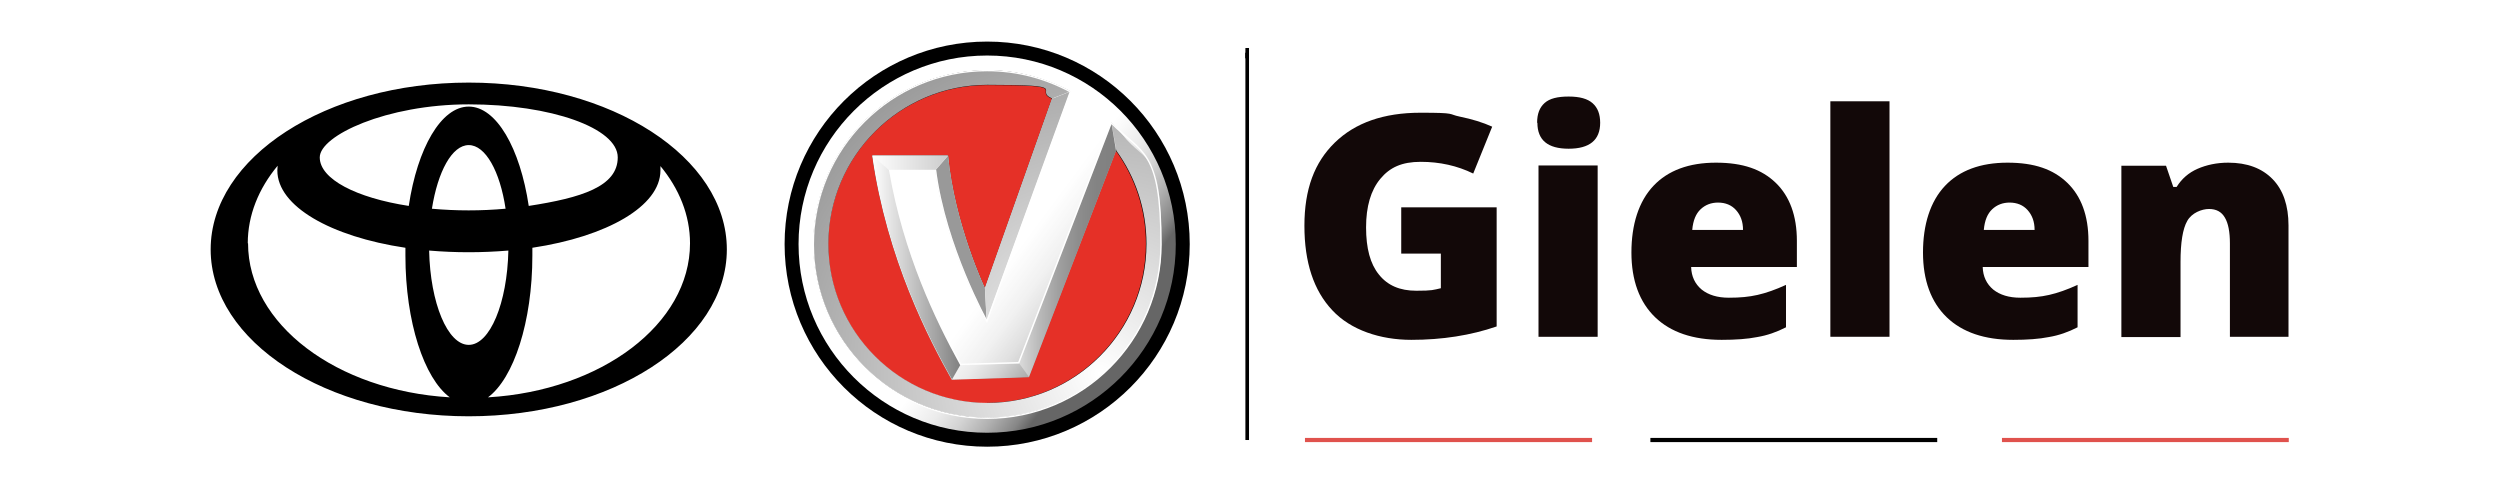 <?xml version="1.0" encoding="UTF-8"?>
<svg id="Laag_1" xmlns="http://www.w3.org/2000/svg" xmlns:xlink="http://www.w3.org/1999/xlink" version="1.1" viewBox="0 0 896 174">
  <!-- Generator: Adobe Illustrator 29.2.0, SVG Export Plug-In . SVG Version: 2.1.0 Build 108)  -->
  <defs>
    <style>
      .st0, .st1, .st2, .st3 {
        fill: none;
      }

      .st4 {
        mask: url(#mask);
      }

      .st5 {
        filter: url(#luminosity-noclip);
      }

      .st6 {
        fill: url(#linear-gradient2);
      }

      .st7 {
        fill: url(#linear-gradient1);
      }

      .st8 {
        fill: url(#linear-gradient3);
      }

      .st9 {
        fill: url(#linear-gradient4);
      }

      .st10 {
        fill: url(#radial-gradient);
      }

      .st11 {
        fill: #f6b6a0;
      }

      .st12 {
        fill: url(#linear-gradient);
      }

      .st13 {
        fill: #e53027;
      }

      .st1 {
        stroke-width: 1.3px;
      }

      .st1, .st14, .st15, .st2 {
        stroke-miterlimit: 10;
      }

      .st1, .st15, .st2 {
        stroke: #000;
      }

      .st16 {
        mask: url(#mask-1);
      }

      .st14 {
        stroke: #e0524d;
      }

      .st14, .st15 {
        stroke-width: 1.5px;
      }

      .st17 {
        fill: #fff;
        opacity: .3;
      }

      .st17, .st3 {
        stroke: #fff;
        stroke-width: .5px;
      }

      .st18 {
        fill: #e9694e;
      }

      .st19 {
        fill: url(#radial-gradient1);
      }

      .st20 {
        fill: url(#radial-gradient2);
      }

      .st2 {
        stroke-width: 2px;
      }

      .st21 {
        fill: #120808;
      }

      .st22 {
        fill: #999;
      }
    </style>
    <linearGradient id="linear-gradient" x1="341.5" y1="133" x2="369.1" y2="133" gradientUnits="userSpaceOnUse">
      <stop offset="0" stop-color="gray"/>
      <stop offset="1" stop-color="#ccc"/>
    </linearGradient>
    <filter id="luminosity-noclip" x="301.4" y="34.7" width="90.8" height="89.3" color-interpolation-filters="sRGB" filterUnits="userSpaceOnUse">
      <feFlood flood-color="#fff" result="bg"/>
      <feBlend in="SourceGraphic" in2="bg"/>
    </filter>
    <filter id="luminosity-noclip1" x="301.4" y="-8279" width="90.8" height="32766" color-interpolation-filters="sRGB" filterUnits="userSpaceOnUse">
      <feFlood flood-color="#fff" result="bg"/>
      <feBlend in="SourceGraphic" in2="bg"/>
    </filter>
    <mask id="mask-1" x="301.4" y="-8279" width="90.8" height="32766" maskUnits="userSpaceOnUse"/>
    <radialGradient id="radial-gradient" cx="311.9" cy="56" fx="311.9" fy="56" r="119.7" gradientUnits="userSpaceOnUse">
      <stop offset="0" stop-color="#fff"/>
      <stop offset=".5" stop-color="#000"/>
    </radialGradient>
    <mask id="mask" x="301.4" y="34.7" width="90.8" height="89.3" maskUnits="userSpaceOnUse">
      <g class="st5">
        <g class="st16">
          <path class="st10" d="M310.9,111.6c-15.3-17.1-11.6-45.3,8.3-63.1,19.9-17.8,48.4-18.4,63.6-1.3,15.3,17.1,11.6,45.3-8.3,63.1-19.9,17.8-48.4,18.4-63.6,1.3Z"/>
        </g>
      </g>
    </mask>
    <linearGradient id="linear-gradient1" x1="361.8" y1="93.5" x2="394.8" y2="118" gradientUnits="userSpaceOnUse">
      <stop offset="0" stop-color="#fff"/>
      <stop offset=".1" stop-color="#f9f9f9"/>
      <stop offset=".3" stop-color="#ebebeb"/>
      <stop offset=".5" stop-color="#d3d3d3"/>
      <stop offset=".7" stop-color="#b1b1b1"/>
      <stop offset=".9" stop-color="#878787"/>
      <stop offset="1" stop-color="#666"/>
    </linearGradient>
    <linearGradient id="linear-gradient2" x1="312.6" y1="58.5" x2="339.8" y2="58.5" gradientUnits="userSpaceOnUse">
      <stop offset="0" stop-color="#fff"/>
      <stop offset="1" stop-color="#ccc"/>
    </linearGradient>
    <radialGradient id="radial-gradient1" cx="394.1" cy="133.9" fx="394.1" fy="133.9" r="126" gradientUnits="userSpaceOnUse">
      <stop offset="0" stop-color="#fff"/>
      <stop offset="1" stop-color="#999"/>
    </radialGradient>
    <radialGradient id="radial-gradient2" cx="394.1" cy="133.9" fx="394.1" fy="133.9" r="126" xlink:href="#radial-gradient1"/>
    <linearGradient id="linear-gradient3" x1="312.6" y1="95.9" x2="344.3" y2="95.9" gradientUnits="userSpaceOnUse">
      <stop offset="0" stop-color="#fff"/>
      <stop offset="1" stop-color="gray"/>
    </linearGradient>
    <linearGradient id="linear-gradient4" x1="365.1" y1="89.5" x2="400" y2="89.5" gradientUnits="userSpaceOnUse">
      <stop offset="0" stop-color="#e6e6e6"/>
      <stop offset="0" stop-color="#dcdcdc"/>
      <stop offset=".2" stop-color="#bbb"/>
      <stop offset=".4" stop-color="#a1a1a1"/>
      <stop offset=".6" stop-color="#8e8e8e"/>
      <stop offset=".8" stop-color="#838383"/>
      <stop offset="1" stop-color="gray"/>
    </linearGradient>
  </defs>
  <path class="st18" d="M356.9,32c.2,0,.4,0,.5.1-.2,0-.4,0-.5-.1Z"/>
  <path class="st18" d="M353.8,31.8c.1,0,.3,0,.4,0-.2.2-.3.2-.4,0Z"/>
  <path d="M281.2,87.5c0-40.1,32.5-72.6,72.6-72.6s72.6,32.5,72.6,72.6-32.5,72.6-72.6,72.6-72.6-32.5-72.6-72.6Z"/>
  <polygon class="st12" points="344.6 130.6 341.5 136.1 369.1 135.2 365.5 130 344.6 130.6"/>
  <g>
    <path class="st13" d="M353.8,144.5c-31.4,0-57-25.6-57-57s25.6-57,57-57,16.1,1.8,23.2,4.9h0s-24,67.8-24,67.8c0,0-10.9-23.1-13.2-47.5h-27.2c5.3,37.2,20.5,66.1,28.5,80.3l27.6-.9,31.2-81.1h0c6.8,9.4,10.8,21,10.8,33.4,0,31.5-25.6,57-57,57Z"/>
    <g class="st4">
      <path class="st11" d="M311.2,109.1c-14.7-16.4-11.1-43.6,8-60.7,19.1-17.1,46.5-17.6,61.2-1.2,14.7,16.4,11.1,43.6-8,60.7-19.1,17.1-46.5,17.7-61.2,1.2Z"/>
    </g>
    <path class="st7" d="M353.8,19.9c-37.3,0-67.6,30.3-67.6,67.6s30.3,67.6,67.6,67.6,67.6-30.3,67.6-67.6-30.3-67.6-67.6-67.6ZM355.6,149.8c-34.3,1-63.1-26.1-64.1-60.5-1-34.3,26.1-63.1,60.5-64.1,9.5-.3,18.6,1.6,26.8,5.3l-25.8,72.8s-10.9-23.1-13.2-47.5h-27.2c5.3,37.2,20.5,66.1,28.5,80.3l27.6-.9,33.4-86.8c8.3,10.2,13.5,23.1,13.9,37.3,1,34.3-26.1,63.1-60.5,64.1Z"/>
    <path class="st0" d="M353,103.2l24-67.8h0c-7.1-3.2-14.9-5-23.2-5-31.4,0-57,25.6-57,57s25.6,57,57,57,57-25.6,57-57-4-24-10.8-33.4h0s-31.2,81-31.2,81l-27.6.9c-8-14.2-23.3-43.1-28.5-80.3h27.2c2.3,24.4,13.2,47.5,13.2,47.5Z"/>
    <path class="st0" d="M353,103.2l24-67.8h0c-7.1-3.2-14.9-5-23.2-5-31.4,0-57,25.6-57,57s25.6,57,57,57,57-25.6,57-57-4-24-10.8-33.4h0s-31.2,81-31.2,81l-27.6.9c-8-14.2-23.3-43.1-28.5-80.3h27.2c2.3,24.4,13.2,47.5,13.2,47.5Z"/>
    <path class="st6" d="M312.6,55.7l6.2,5.5c0,0,0-.1,0-.2h16.4s4.6-5.3,4.6-5.3h-27.2Z"/>
    <path class="st19" d="M402.3,48.3s-1.5-2.1-4-4.5l1.8,10.2c6.8,9.4,10.8,20.9,10.8,33.4,0,31.5-25.6,57-57,57s-57-25.6-57-57,25.6-57,57-57,16.1,1.8,23.2,4.9l6.6-2.6c-2.7-1.5-4.8-2.3-4.8-2.3-7.7-3.4-16.1-5.2-25-5.2-34.4,0-62.3,28-62.3,62.3s27.9,62.3,62.3,62.3,62.3-28,62.3-62.3-5.2-28.4-13.9-39.2Z"/>
    <path class="st22" d="M339.8,55.8l-4.6,5.3c3.5,27.2,18.4,54,18.4,54l-.6-11.8s-10.9-23.1-13.2-47.5Z"/>
    <polygon class="st20" points="377 35.4 377 35.4 353 103.2 353.6 115 383.6 32.8 377 35.4"/>
    <path class="st8" d="M318.9,61.2l-6.2-5.5c5.3,37.2,20.5,66.1,28.5,80.3l3.1-5.4c-8.8-15.9-20.2-39.5-25.4-69.4Z"/>
    <polygon class="st9" points="398.3 43.9 365.1 130 368.8 135.1 400 54.1 400 54.1 398.3 43.9"/>
    <path class="st3" d="M398.3,43.9l-33.2,86.1-20.8.6c-8.8-16-20.2-39.6-25.4-69.5h16.4c3.5,27.2,18.4,54,18.4,54l29.9-82.2c-8.8-4.8-19-7.6-29.8-7.6-34.4,0-62.3,28-62.3,62.3s27.9,62.3,62.3,62.3,62.3-28,62.3-62.3-6.8-32.4-17.9-43.6Z"/>
    <path class="st17" d="M398.3,44l-33.2,86.1-20.8.6c-8.8-16-20.2-39.5-25.4-69.5h16.4c3.5,27.2,18.4,54,18.4,54l30-82.2"/>
  </g>
  <path class="st21" d="M502.2,74.3h34.2v42.7c-9.3,3.2-19.5,4.8-30.6,4.8s-21.7-3.5-28.3-10.6c-6.7-7.1-10-17.2-10-30.3s3.6-22.7,10.9-29.8c7.3-7.1,17.5-10.7,30.7-10.7s9.7.5,14.1,1.4c4.4.9,8.3,2.1,11.6,3.6l-6.8,16.8c-5.7-2.8-12-4.2-18.8-4.2s-11.1,2-14.5,6.1c-3.4,4.1-5.1,9.9-5.1,17.4s1.5,13.1,4.6,16.9c3.1,3.9,7.5,5.8,13.4,5.8s6.1-.3,8.8-.9v-12.4h-14.2v-16.5Z"/>
  <path class="st21" d="M572.6,120.7h-21.2v-61.4h21.2v61.4ZM550.9,44c0-3.2.9-5.5,2.7-7.1,1.8-1.6,4.6-2.3,8.6-2.3s6.8.8,8.6,2.4c1.8,1.6,2.7,3.9,2.7,7,0,6.2-3.8,9.3-11.3,9.3s-11.2-3.1-11.2-9.3Z"/>
  <path class="st21" d="M617,121.8c-10.2,0-18.2-2.7-23.8-8.1-5.6-5.4-8.5-13.2-8.5-23.2s2.6-18.3,7.9-23.9c5.2-5.5,12.7-8.3,22.4-8.3s16.4,2.4,21.4,7.2c5,4.8,7.6,11.8,7.6,20.8v9.4h-37.9c.1,3.4,1.4,6.1,3.8,8.1,2.4,1.9,5.6,2.9,9.7,2.9s7.2-.3,10.3-1c3.1-.7,6.5-1.9,10.2-3.6v15.2c-3.3,1.7-6.7,2.9-10.3,3.5-3.5.7-7.8,1-12.7,1ZM615.8,72.6c-2.5,0-4.6.8-6.3,2.4-1.7,1.6-2.7,4-3,7.4h18.2c0-3-.9-5.3-2.5-7.1-1.6-1.8-3.8-2.7-6.5-2.7Z"/>
  <path class="st21" d="M677.2,120.7h-21.2V36.3h21.2v84.3Z"/>
  <path class="st21" d="M721.5,121.8c-10.2,0-18.2-2.7-23.8-8.1-5.6-5.4-8.5-13.2-8.5-23.2s2.6-18.3,7.9-23.9c5.2-5.5,12.7-8.3,22.4-8.3s16.4,2.4,21.4,7.2c5,4.8,7.6,11.8,7.6,20.8v9.4h-37.9c.1,3.4,1.4,6.1,3.8,8.1,2.4,1.9,5.6,2.9,9.7,2.9s7.2-.3,10.3-1c3.1-.7,6.5-1.9,10.2-3.6v15.2c-3.3,1.7-6.7,2.9-10.3,3.5-3.5.7-7.8,1-12.7,1ZM720.3,72.6c-2.5,0-4.6.8-6.3,2.4-1.7,1.6-2.7,4-3,7.4h18.2c0-3-.9-5.3-2.5-7.1-1.6-1.8-3.8-2.7-6.5-2.7Z"/>
  <path class="st21" d="M799.2,120.7v-33.5c0-4.1-.6-7.2-1.8-9.2-1.2-2.1-3.1-3.1-5.7-3.1s-6.2,1.4-7.8,4.3c-1.6,2.8-2.4,7.7-2.4,14.7v26.9h-21.2v-61.4h16l2.6,7.6h1.2c1.8-2.9,4.3-5.1,7.5-6.5,3.2-1.4,6.9-2.2,11-2.2,6.8,0,12.1,2,15.9,5.9,3.8,3.9,5.7,9.5,5.7,16.6v39.9h-21.2Z"/>
  <line class="st1" x1="447" y1="17.2" x2="447" y2="157.7"/>
  <line class="st2" x1="446.3" y1="19.9" x2="447" y2="19.9"/>
  <line class="st14" x1="467.7" y1="157.7" x2="570.6" y2="157.7"/>
  <line class="st15" x1="591.5" y1="157.7" x2="694.3" y2="157.7"/>
  <line class="st14" x1="717.5" y1="157.7" x2="820.3" y2="157.7"/>
  <path d="M168,29.6c-51.1,0-92.5,26.8-92.5,59.8s41.4,59.8,92.5,59.8,92.5-26.8,92.5-59.8-41.4-59.8-92.5-59.8ZM168,123.6c-7.6,0-13.8-15-14.2-33.8,9.4.8,18.9.8,28.4,0-.4,18.8-6.6,33.8-14.2,33.8ZM154.8,74.8c2.1-13.3,7.2-22.8,13.2-22.8s11.2,9.4,13.2,22.8c-8.8.8-17.7.8-26.5,0ZM168,38.2c-9.9,0-18.4,14.9-21.5,35.6-18.8-2.9-31.9-9.6-31.9-17.4s23.9-19,53.4-19,53.4,8.5,53.4,19-13.1,14.5-31.9,17.4c-3.1-20.7-11.6-35.6-21.5-35.6h0ZM88.8,87.2c0-10.1,3.9-19.6,10.7-27.8,0,.6-.1,1.2-.1,1.7,0,12.8,19.1,23.7,45.9,27.7,0,.9,0,1.9,0,2.8,0,23.8,6.7,44,15.9,50.8-40.5-2.4-72.3-26.2-72.3-55.2h0ZM174.9,142.4c9.2-6.8,15.9-27,15.9-50.8s0-1.9,0-2.8c26.7-4,45.9-14.9,45.9-27.7s0-1.2-.1-1.7c6.8,8.2,10.7,17.7,10.7,27.8,0,29-31.8,52.8-72.3,55.2h0Z"/>
</svg>